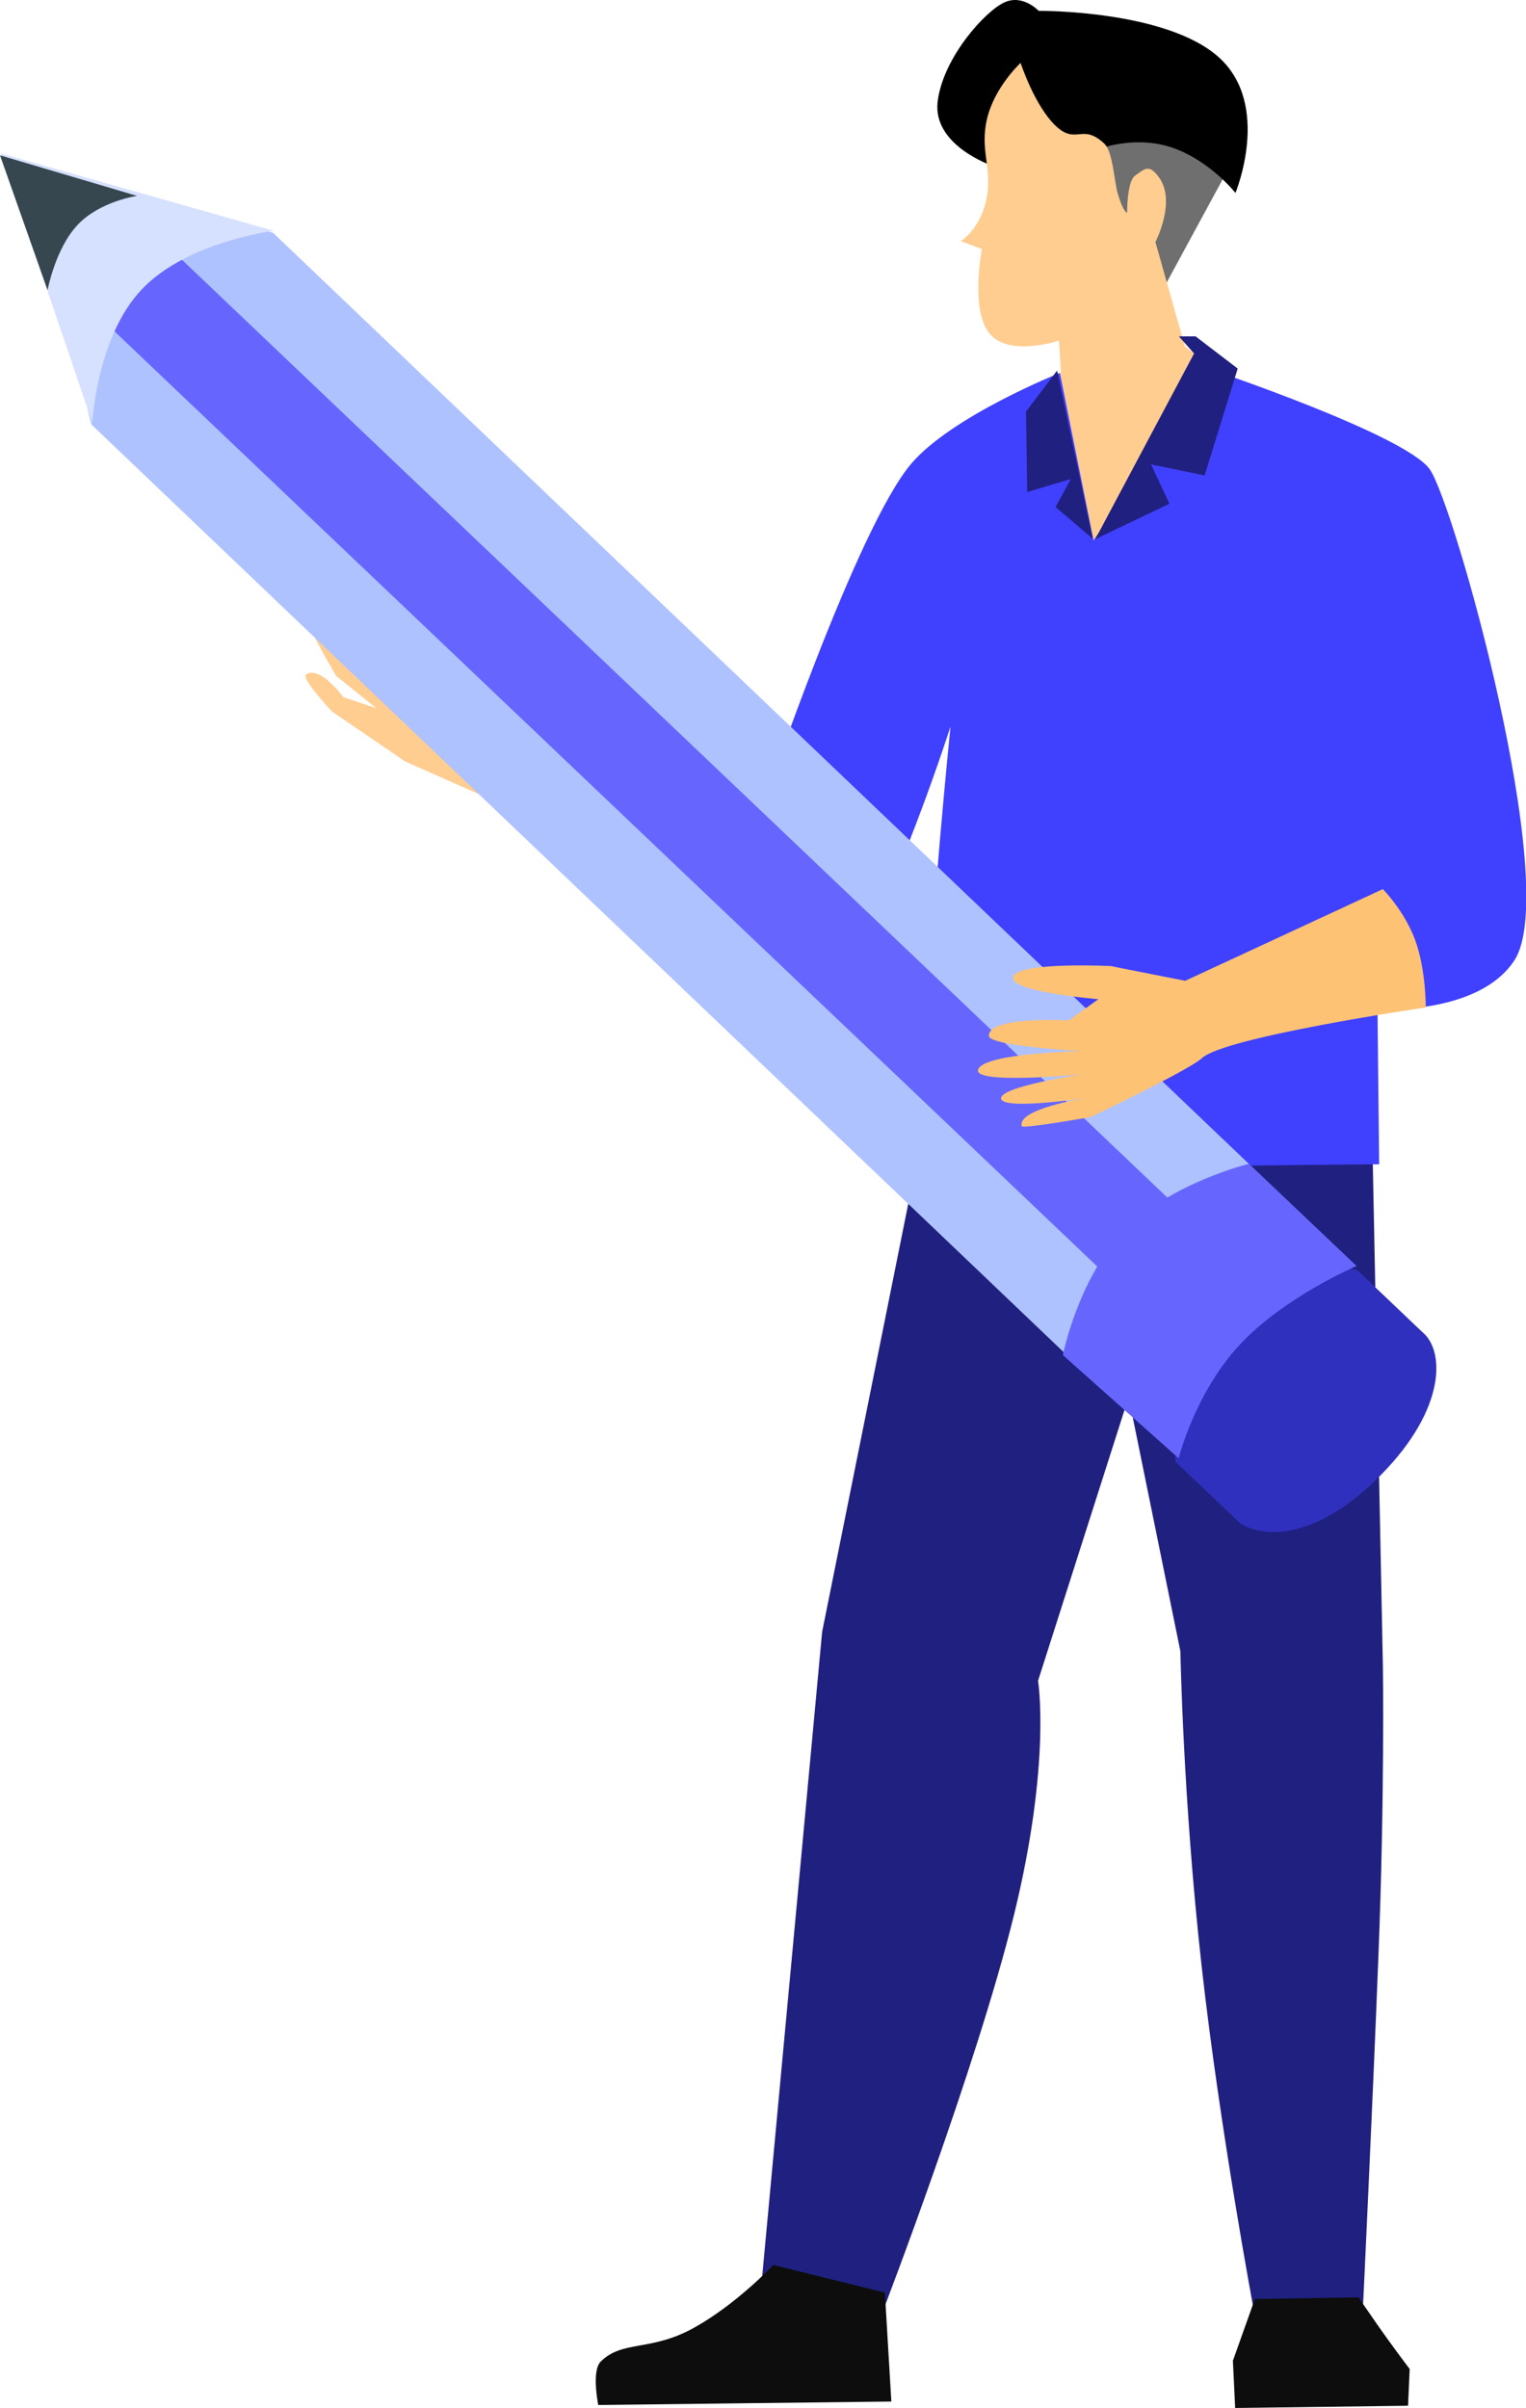 <svg xmlns="http://www.w3.org/2000/svg" id="_レイヤー_2" viewBox="0 0 101.42 160">
  <defs>
    <style>
      .cls-3{fill:#ffcd90}.cls-9{fill:#66f}.cls-10{fill:#202080}
    </style>
  </defs>
  <g id="_レイヤー_1-2">
    <path d="m81.68 11.14-5.17 9.53-6.02-10.64 2.52-3.05 8.67 4.17Z" style="fill:#6f6f6f"/>
    <path d="M65.94 11.01s-4-1.35-3.62-4.29C62.7 3.79 65.48.75 66.73.17c1.24-.59 2.3.55 2.3.55s8.51-.07 12 3.11c3.49 3.18 1.08 8.99 1.08 8.99s-1.62-2.06-4.06-2.96c-2.44-.9-4.83-.02-4.83-.02l-7.29 1.18Z"/>
    <path d="M67.81 4.2S66.1 5.78 65.6 7.89c-.5 2.12.36 3.24-.03 5.28s-1.71 2.85-1.71 2.85l1.4.53s-.79 3.97.49 5.59c1.28 1.62 4.63.49 4.63.49l.13 2.03-1.7 5.54 5.34 9.12 8.4-13.29-3.8-3.02-1.96-6.93s1.42-2.71.22-4.32c-.65-.88-.92-.55-1.57-.09-.55.39-.53 2.47-.53 2.47s-.26-.02-.63-1.3c-.22-.76-.32-2.76-.88-3.29-1.49-1.41-1.87.13-3.26-1.21-1.39-1.34-2.31-4.16-2.31-4.16Z" class="cls-3"/>
    <path d="m61.16 76.03-6.52 32.4-3.99 42.89s1.71 1.35 3.82 1.95c2.11.6 4.18.37 4.18.37s6.25-16.25 8.74-26.4c2.49-10.15 1.6-15.56 1.6-15.56l6.02-18.85 3.44 16.89s.18 9.88 1.4 20.82c1.22 10.95 3.48 22.96 3.48 22.96l7.25-.12s.62-12.9 1.03-23.38c.42-10.47.3-19.19.3-19.19l-.68-33.89-30.05-.89Z" class="cls-10"/>
    <path d="M35.21 48.85s-1.48-1.88-2.77-4.04c-1.09-1.83-1.61-4.26-2.45-4.34-1.4-.14.74 4.97.74 4.97s-2.23-1.91-3.7-3.85c-1.26-1.66-1.37-2.99-2.12-2.82-1 .23.46 3.13.46 3.13l1.84 2.4-2.64-2.34s-.9-3.53-2.17-2.88c-.64.32 1.07 3.78 1.07 3.78l2.74 2.91s-2.24-1.44-3.1-2.1-1.24-2.97-2.48-2.15c-.22.14 1.71 3.39 1.71 3.39l2.68 2.15-2.21-.74s-1.53-2.13-2.47-1.5c-.36.24 1.73 2.46 1.73 2.46l4.85 3.31 6.51 2.89 14.67 7.41 3.18-3.41-1.92-4.51-14.15-4.12Z" class="cls-3"/>
    <path d="M70.41 24.79s-7.12 2.84-9.83 6c-3.62 4.21-9.82 22.56-9.82 22.56l-3.92.33s1.35 1.73 1.36 4.29c0 2.55-1.72 4.21-1.72 4.21s7.15 3.18 8.63 2.85c2.9-.64 8.06-16.75 8.06-16.75s-1.39 13.78-1.39 18.28-.59 10.61-.59 10.61 7.66.44 15.21.35c7.55-.09 15.26-.16 15.26-.16l-.11-10.3s6.69.43 9.1-3.25c3.14-4.82-3.99-30.32-5.63-32.63-1.65-2.31-14.63-6.66-14.63-6.66l-7.71 11.39-2.24-11.12Z" style="fill:#4040ff"/>
    <path d="m58.81 152.33.43 7.24-19.48.23s-.46-2.26.16-2.88c1.45-1.45 3.35-.65 6.22-2.26 2.87-1.6 5.25-4.16 5.25-4.16l7.41 1.83Zm24.59.43-1.46 4.1.15 3.14 11.49-.15.11-2.44s-1.13-1.48-2.18-2.99c-1.05-1.51-1.22-1.77-1.22-1.77l-6.89.11Z" style="fill:#0d0d0d"/>
    <path d="m70.25 24.63-2.06 2.72.08 5.34 2.9-.86-1.02 1.86 2.47 2.1-2.36-11.16Zm2.53 11.22 6.58-12.36-1.01-1.14h1.11l2.8 2.14-2.2 7.1-3.56-.73 1.22 2.61-4.94 2.36Z" class="cls-10"/>
    <path d="M91.8 97.98c4.32-4.39 4.23-8.26 2.72-9.48l-4.34-4.13-12.53-1.82.47 14.57 4.34 4.13c1.72 1 5.17.98 9.34-3.27Z" style="fill:#3030bf"/>
    <path d="m18.15 15.47 64.86 61.87-12.06 12.75L6.09 28.22s-2.58-8.82.43-12c3.02-3.19 11.63-.75 11.63-.75Z" style="fill:#aec2ff"/>
    <path d="m9.18 14.49 71.45 67.98-4.49 4.74L4.69 19.24l4.49-4.74Z" class="cls-9"/>
    <path d="m78.33 96.89-7.69-6.85s1-5.1 4.09-8.28c3.09-3.18 8.28-4.43 8.28-4.43l7.15 6.79s-4.84 2.06-7.79 5.26c-2.96 3.19-4.03 7.5-4.03 7.5Z" class="cls-9"/>
    <path d="M18.2 15.34.05 10.19l6.09 17.9s.27-5.68 3.28-8.86c3.02-3.19 8.78-3.89 8.78-3.89Z" style="fill:#d6e0ff"/>
    <path d="M9.09 13.01 0 10.32l3.16 8.96s.52-2.78 2-4.34c1.48-1.57 3.93-1.92 3.93-1.92Z" style="fill:#37474f"/>
    <path d="M91.91 59.08s1.45 1.46 2.16 3.43c.71 1.97.69 4.43.69 4.43s-13.38 1.96-14.88 3.37c-.83.78-7.38 3.91-7.38 3.91s-4.53.8-4.59.61c-.35-1.16 4.31-1.88 4.31-1.88s-5.62.85-5.69.04c-.07-.8 5.42-1.61 5.42-1.61s-7.46.73-6.93-.35c.53-1.08 6.85-1.18 6.85-1.18s-6.08-.35-6.14-1c-.14-1.35 5.31-1.05 5.31-1.05L73 66.39s-6.28-.5-5.62-1.56c.57-.93 6.44-.64 6.44-.64l4.95.98 13.13-6.09Z" style="fill:#fdc274"/>
  </g>
</svg>
